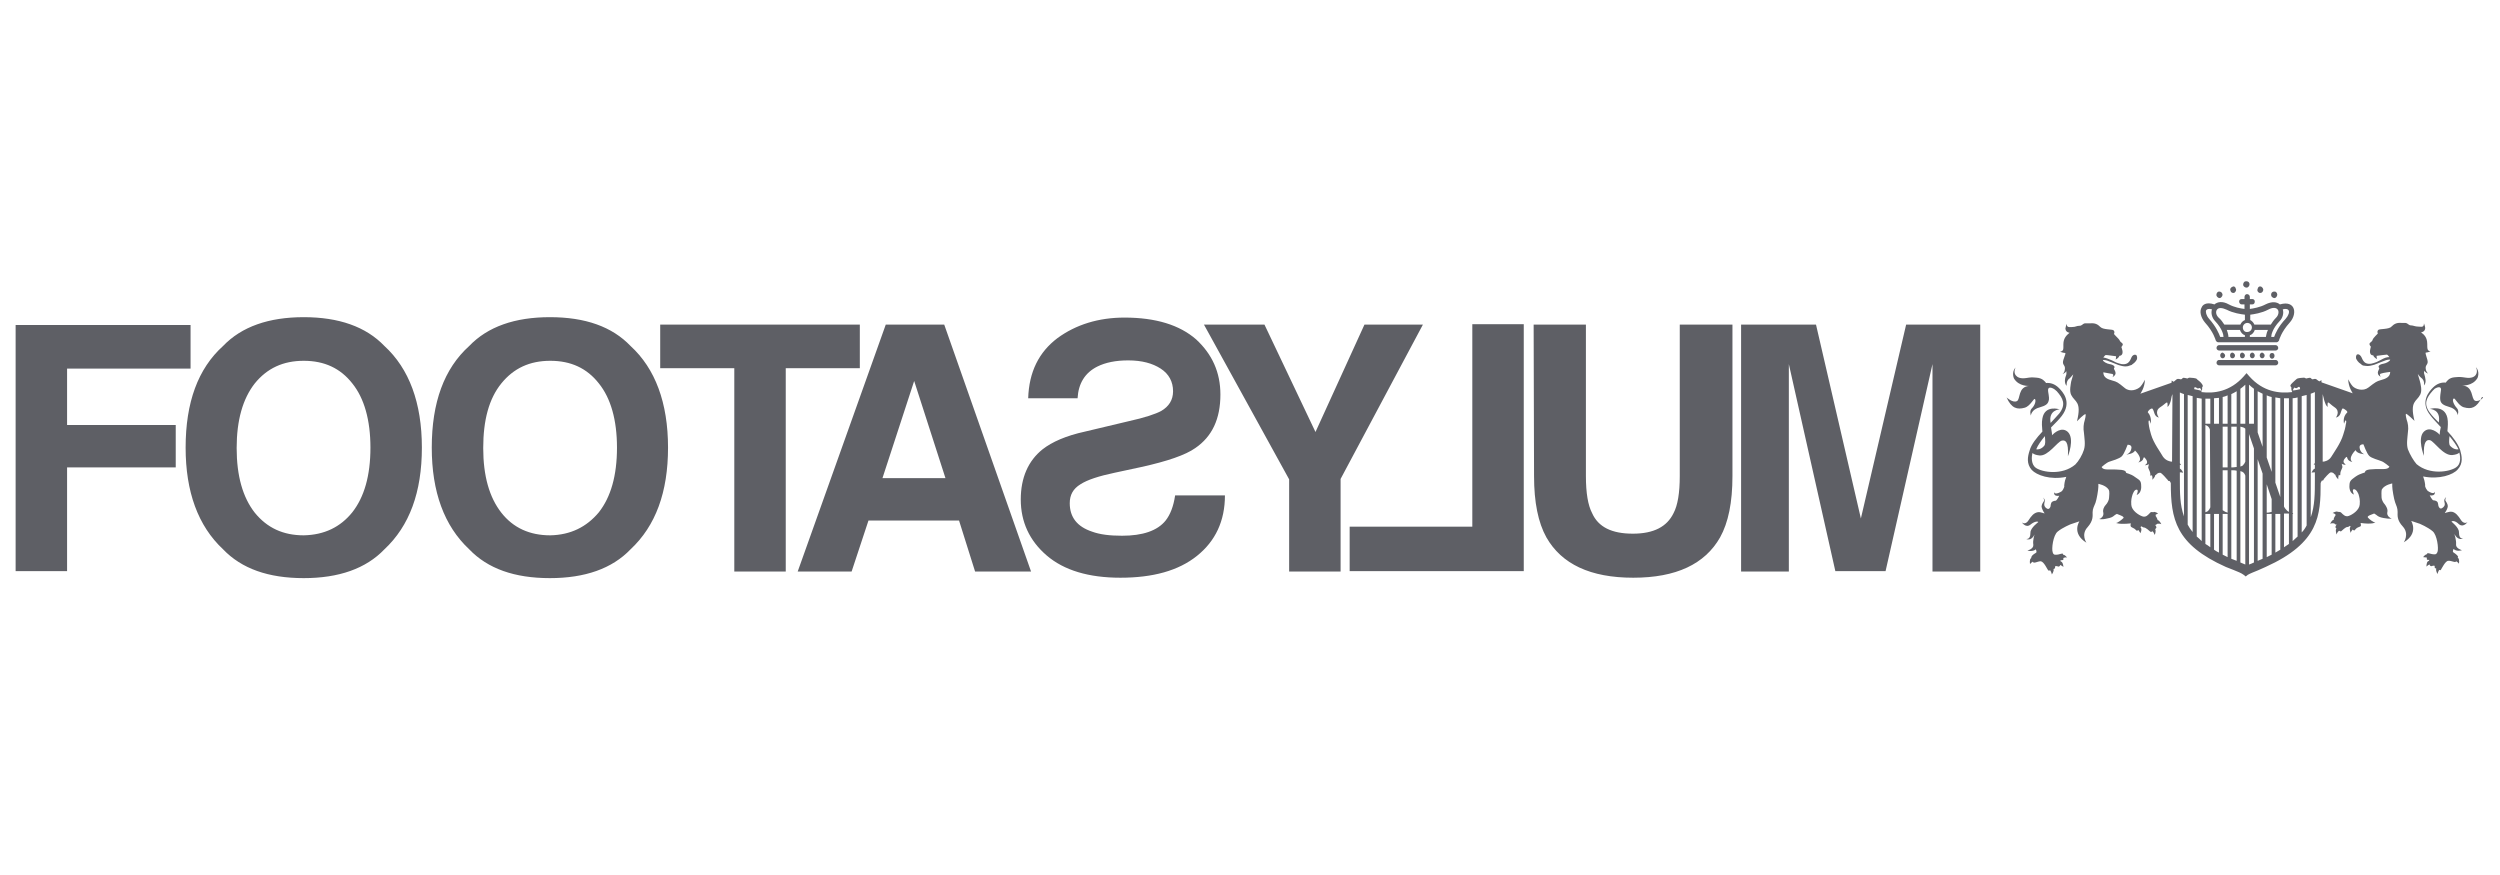 <svg width="160" height="56" viewBox="0 0 160 56" fill="none" xmlns="http://www.w3.org/2000/svg">
<g clip-path="url(#clip0_9509_5979)">
<path d="M146.756 19.666C146.677 19.535 146.466 19.324 145.913 19.482C145.728 19.324 145.412 19.271 144.991 19.482C144.648 19.666 144.2 19.745 143.99 19.772V19.482H144.148C144.253 19.482 144.306 19.403 144.306 19.297C144.306 19.192 144.227 19.139 144.148 19.139H143.99V19.008C143.99 18.902 143.911 18.823 143.805 18.823C143.726 18.823 143.647 18.902 143.647 19.008V19.139H143.463C143.357 19.139 143.305 19.218 143.305 19.297C143.305 19.403 143.384 19.482 143.463 19.482H143.647V19.772C143.41 19.745 142.989 19.666 142.646 19.482C142.225 19.245 141.909 19.324 141.724 19.482C141.171 19.297 140.96 19.535 140.908 19.666C140.749 19.93 140.855 20.325 141.118 20.641C141.671 21.247 141.803 21.774 141.803 21.774C141.83 21.853 141.909 21.905 141.961 21.905H141.988H145.676H145.702H145.728L145.781 21.879L145.807 21.853L145.834 21.826L145.86 21.8V21.774C145.86 21.774 145.992 21.247 146.545 20.641C146.808 20.351 146.914 19.93 146.756 19.666ZM142.093 21.563C142.014 21.352 141.83 20.904 141.382 20.404C141.197 20.193 141.145 19.956 141.197 19.851C141.25 19.772 141.382 19.745 141.566 19.798C141.487 20.035 141.566 20.351 141.777 20.562C142.225 21.036 142.304 21.431 142.304 21.563C142.304 21.563 142.093 21.563 142.093 21.563ZM141.988 20.325C141.803 20.14 141.803 19.93 141.882 19.824C141.988 19.666 142.225 19.693 142.514 19.824C142.91 20.035 143.436 20.114 143.674 20.14V20.483C143.542 20.535 143.436 20.641 143.384 20.773H142.356C142.251 20.615 142.146 20.456 141.988 20.325ZM143.674 21.563H142.62C142.62 21.484 142.593 21.326 142.514 21.115H143.357C143.41 21.273 143.515 21.405 143.674 21.457V21.563ZM143.542 20.957C143.542 20.799 143.674 20.667 143.832 20.667C143.99 20.667 144.121 20.799 144.121 20.957C144.121 21.115 143.99 21.247 143.832 21.247C143.674 21.273 143.542 21.141 143.542 20.957ZM145.017 21.563H143.99V21.457C144.148 21.405 144.253 21.273 144.306 21.115H145.149C145.043 21.326 145.043 21.484 145.017 21.563ZM144.279 20.773C144.227 20.641 144.121 20.535 144.016 20.483V20.14C144.227 20.114 144.754 20.035 145.149 19.824C145.439 19.666 145.676 19.666 145.781 19.824C145.86 19.93 145.834 20.167 145.676 20.325C145.518 20.483 145.412 20.641 145.333 20.773H144.279ZM146.281 20.404C145.807 20.904 145.623 21.352 145.544 21.563H145.359C145.359 21.431 145.438 21.036 145.886 20.562C146.097 20.351 146.176 20.035 146.097 19.798C146.281 19.745 146.413 19.772 146.466 19.851C146.545 19.956 146.466 20.193 146.281 20.404ZM145.807 22.274C145.807 22.353 145.728 22.432 145.649 22.432H142.014C141.935 22.432 141.856 22.353 141.856 22.274C141.856 22.169 141.935 22.09 142.014 22.09H145.649C145.728 22.09 145.807 22.169 145.807 22.274ZM145.807 23.223C145.807 23.302 145.728 23.381 145.649 23.381H142.014C141.935 23.381 141.856 23.302 141.856 23.223C141.856 23.117 141.935 23.038 142.014 23.038H145.649C145.728 23.038 145.807 23.117 145.807 23.223ZM142.409 22.748C142.409 22.854 142.33 22.933 142.251 22.933C142.172 22.933 142.093 22.854 142.093 22.748C142.093 22.643 142.172 22.564 142.251 22.564C142.304 22.59 142.409 22.669 142.409 22.748ZM143.041 22.748C143.041 22.854 142.962 22.933 142.883 22.933C142.778 22.933 142.725 22.854 142.725 22.748C142.725 22.643 142.778 22.564 142.883 22.564C142.962 22.59 143.041 22.669 143.041 22.748ZM143.674 22.748C143.674 22.854 143.594 22.933 143.515 22.933C143.41 22.933 143.357 22.854 143.357 22.748C143.357 22.643 143.41 22.564 143.515 22.564C143.594 22.59 143.674 22.669 143.674 22.748ZM144.306 22.748C144.306 22.854 144.227 22.933 144.148 22.933C144.069 22.933 143.99 22.854 143.99 22.748C143.99 22.643 144.069 22.564 144.148 22.564C144.227 22.564 144.306 22.669 144.306 22.748ZM144.938 22.748C144.938 22.854 144.859 22.933 144.78 22.933C144.701 22.933 144.622 22.854 144.622 22.748C144.622 22.643 144.701 22.564 144.78 22.564C144.859 22.59 144.938 22.669 144.938 22.748ZM145.412 22.59C145.307 22.59 145.254 22.669 145.254 22.775C145.254 22.88 145.333 22.959 145.412 22.959C145.491 22.959 145.57 22.88 145.57 22.775C145.57 22.669 145.518 22.59 145.412 22.59Z" fill="#5E5F65"/>
<path d="M142.225 18.797C142.277 18.902 142.198 19.008 142.119 19.06C142.014 19.113 141.909 19.034 141.856 18.929C141.829 18.823 141.882 18.692 141.988 18.665C142.067 18.639 142.198 18.692 142.225 18.797ZM143.094 18.481C143.147 18.586 143.068 18.692 142.989 18.744C142.883 18.771 142.778 18.718 142.752 18.613C142.699 18.507 142.752 18.402 142.883 18.349C142.962 18.297 143.068 18.349 143.094 18.481ZM143.963 18.138C143.99 18.244 143.937 18.349 143.832 18.402C143.726 18.428 143.621 18.375 143.568 18.27C143.542 18.165 143.594 18.033 143.7 18.007C143.832 17.98 143.937 18.033 143.963 18.138ZM145.359 18.797C145.333 18.902 145.359 19.008 145.491 19.06C145.597 19.113 145.702 19.034 145.728 18.929C145.781 18.823 145.702 18.692 145.623 18.665C145.491 18.639 145.386 18.692 145.359 18.797ZM144.49 18.481C144.437 18.586 144.49 18.692 144.596 18.744C144.701 18.771 144.806 18.718 144.833 18.613C144.885 18.507 144.806 18.402 144.727 18.349C144.622 18.297 144.516 18.349 144.49 18.481Z" fill="#5E5F65"/>
<path d="M158.399 25.646C158.136 25.514 158.32 24.724 157.583 24.671C157.583 24.671 158.241 24.724 158.557 24.197C158.557 24.197 158.742 23.802 158.452 23.486C158.452 23.486 158.61 23.749 158.452 23.986C158.373 24.118 158.162 24.223 157.82 24.171C157.451 24.118 157.451 24.118 157.109 24.144C156.74 24.171 156.608 24.381 156.529 24.487C156.266 24.46 155.976 24.54 155.712 24.803C155.475 25.04 154.843 25.725 155.554 26.594C155.686 26.779 155.923 27.016 156.16 27.279L156.213 27.332C156.134 27.674 156.134 27.806 156.16 27.832C156.028 27.701 155.528 27.253 155.133 27.622C154.685 28.043 155.133 29.176 155.133 29.176C155.08 28.227 155.317 28.122 155.528 28.175C155.791 28.254 156.371 29.176 156.95 29.123C157.188 29.097 157.319 29.044 157.398 28.965C157.477 29.281 157.504 29.703 157.188 29.913C156.766 30.203 155.502 30.414 154.659 29.703C154.474 29.492 154.237 29.097 154.105 28.754C154 28.412 154.079 28.017 154.105 27.674C154.158 27.358 154.105 27.068 154.026 26.858C153.947 26.568 153.974 26.489 153.974 26.489C154.026 26.436 154.527 26.937 154.527 26.937C154.211 25.646 154.659 25.725 154.896 25.251C155.027 24.987 154.922 24.592 154.869 24.381C154.817 24.197 154.738 23.934 154.738 23.934C154.738 23.934 154.869 24.118 154.948 24.171C155.212 24.355 155.133 24.671 155.133 24.671C155.317 24.487 155.212 24.144 155.159 23.96C155.106 23.855 155.159 23.723 155.159 23.723C155.212 23.855 155.396 23.907 155.396 23.907C155.37 23.881 155.317 23.828 155.265 23.697C155.185 23.38 155.344 23.38 155.37 23.196C155.396 23.012 155.159 22.564 155.265 22.564C155.37 22.564 155.554 22.485 155.554 22.485C155.344 22.458 155.344 22.327 155.344 22.011C155.344 21.589 155.133 21.405 154.948 21.273C155.238 21.22 155.212 20.983 155.212 20.983C155.212 20.904 155.133 20.693 155.133 20.693C155.133 20.983 154.948 20.904 154.79 20.904C154.553 20.904 154.448 20.825 154.316 20.825C154.132 20.825 154.132 20.693 153.947 20.667H153.71C153.394 20.641 153.236 20.72 153.052 20.904C152.894 21.088 152.288 21.036 152.209 21.115C152.13 21.194 152.156 21.299 152.182 21.326C152.209 21.352 151.866 21.615 151.84 21.773C151.787 21.905 151.603 21.931 151.656 22.063C151.682 22.142 151.735 22.169 151.735 22.195C151.735 22.221 151.576 22.616 151.787 22.722C151.814 22.722 151.84 22.748 151.893 22.748C151.919 22.88 152.13 22.985 152.13 22.985C152.103 22.906 152.103 22.827 152.103 22.774C152.34 22.748 152.657 22.695 152.762 22.695C152.788 22.695 152.867 22.774 152.92 22.854C152.736 22.854 152.604 22.906 152.367 23.038L152.103 23.17C151.972 23.222 151.866 23.249 151.761 23.275C151.208 23.354 151.208 22.906 151.076 22.774C150.944 22.616 150.839 22.695 150.839 22.695C150.839 22.695 150.76 22.774 150.786 22.933C150.813 23.012 150.918 23.196 151.102 23.301L151.129 23.328C151.181 23.38 151.26 23.407 151.339 23.407C151.471 23.433 151.629 23.433 151.814 23.38C151.919 23.354 152.024 23.328 152.13 23.275L152.393 23.17C152.657 23.064 152.762 23.012 152.973 23.012C152.973 23.117 152.709 23.249 152.551 23.275C152.235 23.328 152.182 23.459 152.261 23.538C152.34 23.617 151.972 23.881 152.367 24.118C152.367 24.118 152.235 23.934 152.393 23.907C152.525 23.855 152.973 23.802 152.973 23.802C152.973 24.144 152.657 24.25 152.367 24.329C152.103 24.408 152.051 24.434 151.576 24.803C151.234 25.066 150.76 24.908 150.575 24.724C150.444 24.592 150.286 24.276 150.286 24.276C150.286 24.75 150.575 25.172 150.575 25.172L148.626 24.487C148.626 24.487 148.6 24.487 148.573 24.46V24.329L148.442 24.408C148.389 24.381 148.31 24.329 148.284 24.302C148.178 24.197 148.047 24.276 148.02 24.276C147.968 24.276 147.941 24.25 147.888 24.197C147.836 24.144 147.651 24.223 147.599 24.223C147.546 24.223 147.546 24.171 147.441 24.171C147.362 24.171 147.046 24.197 146.993 24.25C146.94 24.302 146.887 24.329 146.729 24.487C146.571 24.645 146.545 24.671 146.65 24.803C146.624 24.908 146.677 25.04 146.703 25.093C145.86 25.198 144.833 25.066 143.963 24.092L143.779 23.881L143.595 24.092C142.725 25.066 141.698 25.198 140.881 25.093C140.908 25.04 140.96 24.882 140.934 24.803C141.013 24.698 140.987 24.645 140.855 24.487C140.697 24.329 140.618 24.302 140.591 24.25C140.539 24.197 140.249 24.171 140.144 24.171C140.038 24.171 140.038 24.223 139.986 24.223C139.933 24.223 139.748 24.144 139.696 24.197C139.643 24.25 139.617 24.276 139.564 24.276C139.511 24.276 139.38 24.197 139.274 24.302C139.222 24.355 139.169 24.381 139.116 24.434L138.985 24.355V24.487C138.958 24.487 138.932 24.513 138.932 24.513L136.982 25.198C136.982 25.198 137.272 24.803 137.272 24.302C137.272 24.302 137.114 24.619 136.982 24.75C136.798 24.935 136.324 25.119 135.981 24.829C135.534 24.46 135.481 24.434 135.191 24.355C134.901 24.276 134.612 24.171 134.612 23.828C134.612 23.828 135.059 23.907 135.191 23.934C135.323 23.986 135.191 24.144 135.191 24.144C135.613 23.907 135.244 23.644 135.297 23.565C135.376 23.486 135.323 23.354 135.007 23.301C134.849 23.275 134.585 23.143 134.585 23.038C134.796 23.038 134.901 23.091 135.165 23.196L135.428 23.301C135.534 23.354 135.639 23.38 135.744 23.407C135.929 23.459 136.06 23.459 136.192 23.433C136.271 23.407 136.35 23.38 136.429 23.354L136.456 23.328C136.666 23.196 136.772 23.012 136.772 22.959C136.798 22.801 136.719 22.722 136.719 22.722C136.719 22.722 136.587 22.643 136.456 22.801C136.35 22.933 136.324 23.38 135.771 23.301C135.665 23.275 135.56 23.249 135.428 23.196L135.165 23.064C134.901 22.959 134.796 22.906 134.612 22.88C134.664 22.801 134.743 22.722 134.77 22.722C134.901 22.722 135.191 22.774 135.428 22.801C135.428 22.854 135.428 22.933 135.402 23.012C135.402 23.012 135.613 22.906 135.639 22.774C135.692 22.774 135.718 22.748 135.744 22.748C135.955 22.616 135.771 22.248 135.771 22.221C135.771 22.195 135.797 22.169 135.85 22.09C135.902 21.958 135.718 21.931 135.665 21.8C135.613 21.668 135.27 21.405 135.297 21.352C135.323 21.326 135.349 21.22 135.27 21.141C135.191 21.062 134.612 21.115 134.427 20.93C134.243 20.746 134.085 20.667 133.769 20.693H133.426C133.242 20.746 133.268 20.852 133.057 20.852C132.899 20.852 132.847 20.93 132.61 20.93C132.452 20.93 132.267 20.983 132.267 20.72C132.267 20.72 132.188 20.957 132.188 21.009C132.188 21.009 132.162 21.247 132.451 21.299C132.293 21.431 132.056 21.615 132.056 22.037C132.056 22.353 132.083 22.458 131.846 22.511C131.846 22.511 132.056 22.59 132.162 22.59C132.267 22.59 132.004 23.012 132.03 23.222C132.056 23.407 132.214 23.407 132.135 23.723C132.109 23.855 132.03 23.907 132.004 23.934C132.004 23.934 132.188 23.881 132.241 23.749C132.241 23.749 132.267 23.881 132.241 23.986C132.162 24.171 132.083 24.513 132.267 24.698C132.267 24.698 132.214 24.355 132.478 24.197C132.531 24.144 132.689 23.96 132.689 23.96C132.689 23.96 132.61 24.223 132.557 24.408C132.531 24.592 132.425 25.014 132.557 25.277C132.794 25.751 133.242 25.672 132.926 26.963C132.926 26.963 133.426 26.436 133.479 26.515C133.479 26.515 133.505 26.594 133.426 26.884C133.347 27.121 133.321 27.411 133.373 27.701C133.4 28.043 133.479 28.438 133.373 28.781C133.268 29.123 133.031 29.518 132.82 29.729C131.977 30.44 130.713 30.23 130.291 29.94C130.002 29.729 130.002 29.281 130.081 28.991C130.16 29.07 130.291 29.123 130.528 29.149C131.082 29.202 131.661 28.28 131.951 28.201C132.188 28.148 132.399 28.254 132.346 29.202C132.346 29.202 132.794 28.096 132.346 27.648C131.951 27.279 131.477 27.701 131.319 27.859C131.345 27.806 131.319 27.701 131.266 27.358L131.319 27.305C131.556 27.068 131.793 26.831 131.951 26.621C132.636 25.725 132.004 25.066 131.767 24.829C131.503 24.566 131.213 24.487 130.95 24.513C130.871 24.408 130.713 24.197 130.344 24.171C130.002 24.144 130.002 24.144 129.659 24.197C129.29 24.25 129.106 24.144 129.001 24.013C128.843 23.802 129.001 23.512 129.001 23.512C128.711 23.828 128.895 24.223 128.895 24.223C129.211 24.75 129.87 24.698 129.87 24.698C129.132 24.75 129.317 25.567 129.08 25.672C128.816 25.804 128.421 25.435 128.421 25.435C128.737 26.146 129.106 26.225 129.58 26.094C129.949 25.988 130.16 25.462 130.239 25.541C130.318 25.646 130.239 25.936 130.028 26.146C129.87 26.304 129.975 26.594 129.975 26.594C129.975 26.594 130.002 26.199 130.555 26.067C130.924 25.962 131.055 25.857 131.108 25.672C131.161 25.541 131.134 25.382 131.082 25.066C131.029 24.724 131.266 24.776 131.477 24.908C131.503 24.935 131.582 24.987 131.635 25.04C132.03 25.488 132.241 25.883 131.793 26.462C131.661 26.621 131.45 26.831 131.24 27.068C131.082 26.225 131.819 26.199 131.819 26.199C131.819 26.199 130.871 25.883 130.713 26.779C130.66 27.042 130.687 27.332 130.713 27.622C130.344 28.017 130.002 28.438 129.896 28.833C129.765 29.229 129.685 29.676 130.028 30.072C130.344 30.414 131.213 30.73 132.241 30.519C132.188 30.651 132.135 30.809 132.109 31.073C132.109 31.073 132.135 31.125 132.083 31.231C132.056 31.283 132.03 31.362 131.951 31.441C131.951 31.441 131.793 31.547 131.661 31.573C131.556 31.599 131.477 31.573 131.477 31.494C131.477 31.494 131.371 31.784 131.793 31.731C131.793 31.731 131.635 32.047 131.556 32.047C131.503 32.047 131.292 32.074 131.266 32.232C131.24 32.311 131.24 32.337 131.24 32.363C131.24 32.363 131.24 32.363 131.24 32.39C131.213 32.495 131.134 32.627 131.003 32.548C130.897 32.495 130.792 32.363 130.845 32.179C130.897 31.994 130.845 31.942 130.766 31.837C130.766 31.837 130.871 32.021 130.792 32.1C130.792 32.1 130.66 32.284 130.66 32.416C130.66 32.521 130.792 32.785 130.845 32.837C130.897 32.916 130.607 32.732 130.397 32.785C130.16 32.837 130.002 33.022 129.817 33.312C129.685 33.522 129.501 33.522 129.422 33.443C129.343 33.364 129.633 33.839 129.949 33.575C130.239 33.338 130.449 33.364 130.449 33.417C130.449 33.417 129.949 33.786 129.949 34.076C129.949 34.365 129.87 34.497 129.685 34.497C129.685 34.497 130.002 34.655 130.212 34.207C130.212 34.207 130.081 34.576 130.133 34.866C130.16 35.129 129.765 35.235 129.765 35.235C129.738 35.261 130.133 35.314 130.291 35.156C130.291 35.156 130.37 35.314 130.318 35.366C130.265 35.419 130.081 35.472 130.002 35.656V35.709L129.975 35.735C129.87 35.814 129.923 36.104 129.923 36.104C129.975 36.025 130.054 35.972 130.107 35.946C130.133 36.104 130.397 35.92 130.607 35.92C130.818 35.946 131.029 36.447 131.082 36.499C131.108 36.526 131.161 36.526 131.213 36.499C131.24 36.552 131.292 36.631 131.319 36.763C131.319 36.763 131.477 36.552 131.424 36.42L131.477 36.394C131.503 36.394 131.529 36.367 131.529 36.262C131.529 36.183 131.74 36.262 131.74 36.262C131.74 36.262 131.846 36.262 131.846 36.157C131.898 36.183 131.977 36.209 132.056 36.288C132.056 36.288 132.056 36.025 131.925 35.946L131.872 35.92V35.867C131.846 35.841 132.056 35.867 132.056 35.814V35.709C132.109 35.682 132.214 35.656 132.293 35.682C132.293 35.682 132.162 35.498 132.03 35.498V35.445C131.977 35.393 131.767 35.498 131.661 35.498C131.556 35.498 131.424 35.551 131.371 35.34C131.292 35.129 131.398 34.26 131.688 34.023C132.004 33.76 132.531 33.549 132.531 33.549L133.084 33.364C133.084 33.364 132.557 34.128 133.532 34.734C133.532 34.734 133.163 34.207 133.611 33.733C133.979 33.312 133.927 33.022 133.927 32.785C133.927 32.548 134.032 32.39 134.111 32.179C134.19 31.968 134.295 31.336 134.295 31.151V30.967C134.295 30.967 134.77 31.046 134.954 31.336C135.033 31.468 134.98 31.731 134.98 31.863C134.98 31.994 134.875 32.205 134.77 32.311C134.664 32.416 134.559 32.627 134.612 32.811C134.664 33.048 134.427 33.206 134.375 33.206C134.295 33.206 134.454 33.285 134.875 33.18C135.297 33.101 135.244 32.995 135.481 32.89L135.744 32.995C135.744 32.995 135.955 33.075 135.902 33.154C135.797 33.259 135.534 33.47 135.428 33.47C135.428 33.47 135.639 33.575 136.377 33.496C136.377 33.496 136.324 33.628 136.377 33.707C136.429 33.76 136.587 33.812 136.64 33.865C136.719 33.944 136.745 33.997 136.824 33.944L136.851 33.917C136.877 33.97 136.956 34.049 136.982 34.128C136.982 34.128 137.114 33.891 137.009 33.76L136.982 33.733C137.035 33.707 137.062 33.681 137.062 33.681C137.062 33.681 137.141 33.76 137.22 33.76C137.325 33.76 137.562 33.97 137.615 34.023C137.641 34.049 137.72 34.049 137.746 33.997C137.799 34.023 137.852 34.102 137.904 34.234C137.904 34.234 138.01 33.997 137.931 33.865C137.957 33.839 138.01 33.786 138.01 33.76C138.01 33.681 137.931 33.601 137.931 33.601C137.931 33.601 138.01 33.575 138.036 33.549L138.063 33.522C138.115 33.522 138.221 33.496 138.326 33.549C138.326 33.549 138.221 33.312 138.089 33.285L138.063 33.206C138.01 33.075 137.957 33.022 137.957 33.022C137.957 33.022 137.984 32.995 137.957 32.943C138.01 32.916 138.063 32.89 138.115 32.864C138.115 32.864 137.904 32.706 137.799 32.785C137.72 32.758 137.641 32.758 137.588 32.837C137.483 32.943 137.351 33.127 137.114 33.048C136.877 32.969 136.429 32.679 136.403 32.311C136.377 31.994 136.429 31.837 136.482 31.652C136.508 31.599 136.587 31.336 136.745 31.336C136.903 31.336 136.745 31.678 136.745 31.678C137.088 31.547 137.035 31.099 137.035 31.099C137.035 30.756 136.93 30.73 136.666 30.546C136.324 30.282 136.06 30.309 136.06 30.23C136.06 30.151 135.955 30.098 135.771 30.072C135.507 30.045 135.376 30.045 134.875 30.045C134.533 30.045 134.506 29.887 134.506 29.887C134.506 29.887 134.822 29.597 135.007 29.545C135.165 29.492 135.639 29.36 135.797 29.202C135.955 29.044 136.166 28.465 136.166 28.465C136.166 28.465 136.482 28.438 136.403 28.728C136.35 29.018 136.087 29.097 136.087 29.097C136.087 29.097 136.561 29.044 136.64 28.833C136.64 28.833 137.193 29.334 136.851 29.597C136.851 29.597 137.114 29.545 137.167 29.36C137.167 29.36 137.193 29.229 137.246 29.281C137.299 29.334 137.457 29.492 137.404 29.65L137.272 29.782C137.272 29.782 137.483 29.755 137.536 29.703C137.536 29.703 137.483 29.861 137.483 29.913C137.483 29.966 137.615 30.203 137.615 30.282C137.615 30.361 137.615 30.493 137.667 30.44L137.72 30.414C137.746 30.467 137.773 30.572 137.746 30.704C137.746 30.704 137.931 30.546 137.931 30.414L137.984 30.388C138.063 30.309 138.115 30.256 138.247 30.256C138.352 30.256 138.668 30.651 138.695 30.677C138.747 30.704 138.747 30.783 138.8 30.783C138.8 30.783 138.826 30.783 138.853 30.783C138.879 30.809 138.906 30.862 138.932 30.915C138.932 33.206 139.222 34.84 142.462 36.288L142.936 36.473C143.199 36.578 143.463 36.684 143.595 36.789L143.726 36.894L143.858 36.789C143.99 36.71 144.253 36.605 144.517 36.499L144.991 36.288C148.442 34.734 148.521 32.969 148.521 30.915C148.547 30.835 148.573 30.809 148.6 30.756C148.626 30.756 148.652 30.756 148.652 30.756C148.705 30.756 148.705 30.677 148.731 30.651C148.758 30.625 149.074 30.23 149.179 30.23C149.285 30.23 149.364 30.282 149.416 30.361L149.469 30.388C149.469 30.519 149.653 30.677 149.653 30.677C149.627 30.546 149.68 30.467 149.68 30.388L149.732 30.414C149.785 30.467 149.785 30.335 149.785 30.256C149.785 30.177 149.917 29.94 149.917 29.887C149.917 29.834 149.864 29.676 149.864 29.676C149.917 29.729 150.128 29.755 150.128 29.755L149.996 29.597C149.943 29.439 150.128 29.281 150.154 29.255C150.207 29.202 150.233 29.334 150.233 29.334C150.286 29.518 150.549 29.571 150.549 29.571C150.233 29.308 150.76 28.807 150.76 28.807C150.839 29.044 151.313 29.07 151.313 29.07C151.313 29.07 151.076 28.991 151.023 28.702C150.944 28.412 151.26 28.438 151.26 28.438C151.26 28.438 151.471 29.018 151.629 29.176C151.787 29.334 152.235 29.439 152.419 29.518C152.578 29.571 152.92 29.861 152.92 29.861C152.92 29.861 152.894 30.019 152.551 30.019C152.051 30.019 151.919 30.019 151.656 30.045C151.471 30.072 151.366 30.124 151.366 30.203C151.366 30.282 151.102 30.256 150.734 30.519C150.496 30.704 150.365 30.756 150.365 31.073C150.365 31.073 150.312 31.52 150.654 31.652C150.654 31.652 150.496 31.31 150.654 31.31C150.813 31.31 150.918 31.573 150.944 31.626C150.997 31.81 151.05 31.994 151.023 32.284C150.997 32.653 150.549 32.943 150.312 33.022C150.101 33.101 149.943 32.916 149.838 32.811C149.785 32.758 149.706 32.758 149.627 32.758C149.522 32.679 149.285 32.837 149.285 32.837C149.364 32.837 149.416 32.89 149.469 32.916C149.469 32.969 149.469 32.995 149.469 32.995C149.469 32.995 149.416 33.048 149.364 33.18V33.259C149.232 33.285 149.127 33.522 149.127 33.522C149.232 33.47 149.364 33.496 149.39 33.496L149.416 33.522C149.443 33.575 149.548 33.575 149.548 33.575C149.548 33.575 149.469 33.654 149.469 33.733C149.469 33.76 149.495 33.812 149.548 33.839H149.522C149.443 33.97 149.548 34.207 149.548 34.207C149.574 34.076 149.653 33.997 149.706 33.97C149.759 33.997 149.812 34.023 149.838 33.997C149.891 33.944 150.128 33.733 150.207 33.733C150.312 33.733 150.391 33.654 150.391 33.654C150.391 33.654 150.417 33.681 150.444 33.707L150.417 33.733C150.338 33.839 150.444 34.102 150.444 34.102C150.47 33.997 150.549 33.918 150.575 33.891L150.602 33.917C150.681 33.997 150.707 33.917 150.786 33.839C150.839 33.76 150.997 33.733 151.076 33.681C151.129 33.628 151.076 33.47 151.076 33.47C151.814 33.575 152.024 33.443 152.024 33.443C151.919 33.443 151.629 33.233 151.55 33.127C151.471 33.048 151.682 32.969 151.682 32.969L151.945 32.864C152.156 32.969 152.13 33.075 152.551 33.154C152.973 33.233 153.131 33.18 153.052 33.18C152.999 33.18 152.736 33.022 152.788 32.785C152.841 32.6 152.709 32.39 152.63 32.284C152.525 32.179 152.419 31.968 152.419 31.837C152.419 31.705 152.393 31.415 152.446 31.31C152.63 31.02 153.104 30.941 153.104 30.941V31.125C153.104 31.31 153.21 31.942 153.289 32.153C153.368 32.363 153.447 32.521 153.447 32.758C153.447 32.995 153.394 33.285 153.789 33.707C154.211 34.181 153.842 34.708 153.842 34.708C154.817 34.128 154.316 33.338 154.316 33.338L154.869 33.522C154.869 33.522 155.37 33.733 155.686 33.997C155.976 34.234 156.081 35.103 156.002 35.314C155.923 35.525 155.818 35.472 155.712 35.472C155.607 35.472 155.396 35.366 155.344 35.419L155.317 35.472C155.185 35.498 155.08 35.656 155.08 35.656C155.159 35.656 155.238 35.682 155.317 35.682V35.788C155.317 35.867 155.502 35.814 155.475 35.841L155.449 35.893L155.396 35.92C155.291 35.972 155.291 36.262 155.291 36.262C155.37 36.183 155.449 36.13 155.502 36.13C155.502 36.236 155.607 36.236 155.607 36.236C155.607 36.236 155.818 36.157 155.818 36.236C155.818 36.341 155.818 36.367 155.87 36.367L155.923 36.394C155.87 36.526 156.002 36.736 156.002 36.736C156.028 36.605 156.081 36.526 156.107 36.473C156.16 36.499 156.187 36.499 156.213 36.473C156.266 36.394 156.503 35.893 156.687 35.893C156.898 35.867 157.161 36.051 157.188 35.92C157.24 35.946 157.319 35.999 157.372 36.078C157.372 36.078 157.425 35.814 157.319 35.709L157.293 35.682L157.319 35.63C157.24 35.472 157.056 35.393 157.003 35.34C156.95 35.287 157.029 35.129 157.029 35.129C157.188 35.314 157.556 35.235 157.556 35.208C157.556 35.208 157.161 35.103 157.188 34.84C157.214 34.576 157.082 34.181 157.082 34.181C157.319 34.629 157.635 34.471 157.635 34.471C157.451 34.471 157.372 34.339 157.372 34.049C157.372 33.76 156.898 33.391 156.898 33.391C156.898 33.338 157.109 33.285 157.372 33.549C157.688 33.812 157.978 33.338 157.899 33.417C157.846 33.496 157.635 33.496 157.504 33.285C157.319 32.995 157.161 32.811 156.95 32.758C156.713 32.706 156.424 32.89 156.476 32.811C156.529 32.758 156.661 32.521 156.661 32.39C156.661 32.258 156.529 32.074 156.529 32.074C156.45 31.994 156.555 31.81 156.555 31.81C156.476 31.889 156.397 31.968 156.45 32.153C156.503 32.337 156.424 32.442 156.292 32.521C156.16 32.6 156.081 32.469 156.055 32.363C156.028 32.258 156.081 32.469 156.028 32.205C156.002 32.047 155.791 32.021 155.739 32.021C155.66 32.021 155.502 31.705 155.502 31.705C155.923 31.757 155.818 31.468 155.818 31.468C155.818 31.547 155.739 31.573 155.633 31.547C155.528 31.52 155.37 31.415 155.37 31.415C155.317 31.336 155.265 31.283 155.238 31.204C155.185 31.099 155.212 31.046 155.212 31.046C155.185 30.809 155.133 30.625 155.08 30.493C156.107 30.704 157.003 30.388 157.293 30.045C157.662 29.65 157.556 29.176 157.451 28.807C157.319 28.412 157.003 27.99 156.634 27.595C156.661 27.305 156.687 27.016 156.634 26.752C156.45 25.883 155.502 26.173 155.502 26.173C155.502 26.173 156.239 26.173 156.081 27.042C155.87 26.831 155.66 26.621 155.528 26.436C155.08 25.857 155.291 25.462 155.686 25.014C155.739 24.961 155.765 24.935 155.818 24.882C156.028 24.75 156.292 24.698 156.213 25.04C156.16 25.382 156.16 25.514 156.187 25.646C156.239 25.83 156.371 25.936 156.74 26.041C157.267 26.173 157.293 26.568 157.293 26.568C157.293 26.568 157.398 26.278 157.24 26.12C157.029 25.883 156.924 25.593 157.029 25.514C157.109 25.409 157.319 25.962 157.688 26.067C158.162 26.199 158.505 26.12 158.847 25.409C159.058 25.382 158.663 25.751 158.399 25.646ZM130.871 27.911C130.897 28.201 130.924 28.438 130.818 28.544C130.634 28.754 130.423 28.781 130.318 28.754C130.423 28.491 130.634 28.201 130.871 27.911ZM139.011 29.545H138.985C138.906 29.545 138.616 29.492 138.431 29.229C138.273 28.939 137.825 28.359 137.667 27.806C137.509 27.253 137.536 27.226 137.509 27.068C137.483 26.937 137.562 26.752 137.641 27.121C137.641 27.121 137.746 26.7 137.457 26.384C137.457 26.384 137.457 26.331 137.562 26.225C137.694 26.12 137.746 26.146 137.746 26.146C137.904 26.304 137.825 26.647 138.168 26.726C138.168 26.726 137.852 26.331 138.247 26.067C138.668 25.804 138.747 25.541 138.721 26.041C138.721 26.041 138.826 25.988 138.906 25.725C138.958 25.593 138.958 25.382 139.037 25.224L139.011 29.545ZM139.775 33.048C139.511 32.311 139.511 31.52 139.511 30.677C139.511 30.677 139.511 30.519 139.511 30.23C139.564 30.23 139.643 30.23 139.722 30.256C139.722 30.256 139.643 30.045 139.511 29.992C139.511 29.94 139.511 29.887 139.511 29.861V29.755C139.538 29.755 139.564 29.755 139.59 29.782C139.59 29.782 139.564 29.703 139.511 29.65V25.119C139.59 25.145 139.669 25.198 139.775 25.224V33.048ZM140.328 34.049C140.196 33.891 140.091 33.733 140.012 33.575V25.277C140.117 25.303 140.223 25.33 140.328 25.356V34.049ZM140.908 27.121V27.2V32.837V32.89V34.629C140.802 34.523 140.697 34.418 140.591 34.339V25.462C140.697 25.488 140.802 25.488 140.908 25.514V27.121ZM140.433 24.908C140.433 24.882 140.433 24.829 140.433 24.803C140.486 24.777 140.539 24.776 140.591 24.829C140.644 24.882 140.723 24.856 140.802 24.829C140.829 24.882 140.881 24.935 140.908 25.014C140.723 24.961 140.565 24.935 140.433 24.908ZM141.461 35.024C141.355 34.945 141.25 34.866 141.145 34.813V32.89H141.461V35.024ZM141.461 32.469C141.434 32.521 141.408 32.6 141.355 32.653C141.303 32.732 141.224 32.758 141.145 32.785V27.2C141.224 27.226 141.276 27.253 141.329 27.305C141.382 27.358 141.408 27.411 141.434 27.49L141.461 32.469ZM141.461 27.121H141.145V25.514C141.25 25.514 141.355 25.514 141.461 25.514V27.121ZM142.014 35.366C141.909 35.314 141.803 35.261 141.698 35.182V32.89H142.014V35.366ZM142.014 27.121H141.698V25.488C141.803 25.488 141.909 25.462 142.014 25.462V27.121ZM142.567 35.656C142.462 35.603 142.356 35.551 142.251 35.498V32.89H142.567V35.656ZM142.567 32.811C142.462 32.785 142.356 32.732 142.251 32.653V30.098H142.567V32.811ZM142.251 27.305H142.567V29.913H142.251V27.305ZM142.567 27.121H142.251V25.409C142.356 25.382 142.462 25.356 142.567 25.303V27.121ZM143.147 35.893L142.804 35.762V30.098H142.91C142.989 30.098 143.068 30.098 143.147 30.124V35.893ZM143.147 29.887C143.068 29.887 142.989 29.913 142.91 29.913H142.804V27.305H143.147V29.887ZM143.147 27.121H142.804V25.224C142.91 25.172 143.015 25.119 143.147 25.04V27.121ZM143.7 36.13C143.595 36.078 143.489 36.051 143.384 35.999V30.151C143.489 30.177 143.542 30.203 143.595 30.256C143.647 30.309 143.674 30.361 143.7 30.44V36.13V36.13ZM143.7 29.545C143.674 29.624 143.621 29.703 143.568 29.755C143.542 29.808 143.463 29.834 143.384 29.861V27.305C143.516 27.332 143.621 27.358 143.7 27.437V29.545ZM143.7 27.121H143.384V24.882C143.489 24.803 143.595 24.724 143.7 24.619V27.121ZM144.253 35.999C144.148 36.051 144.016 36.104 143.937 36.13V27.78L144.253 28.702V35.999ZM144.253 27.121H143.937V24.619C144.042 24.724 144.148 24.803 144.253 24.882V27.121ZM144.806 35.762L144.49 35.893V29.387L144.806 30.309V35.762ZM144.806 28.596L144.49 27.674V25.04C144.596 25.093 144.701 25.145 144.806 25.198V28.596ZM145.386 35.498C145.281 35.551 145.175 35.603 145.07 35.656V32.89H145.386V35.498ZM145.386 32.758C145.36 32.758 145.36 32.758 145.386 32.758C145.281 32.785 145.201 32.811 145.07 32.811V30.994L145.386 31.942V32.758ZM145.386 30.203L145.07 29.281V25.303C145.175 25.356 145.281 25.382 145.386 25.409V30.203ZM145.939 35.182C145.834 35.235 145.728 35.314 145.623 35.366V32.89H145.939V35.182ZM145.939 31.81L145.623 30.888V25.435C145.728 25.462 145.834 25.462 145.939 25.488V31.81ZM146.492 34.813C146.387 34.892 146.282 34.945 146.176 35.024V32.864H146.492V34.813ZM146.492 32.758C146.413 32.732 146.334 32.653 146.255 32.548C146.229 32.521 146.203 32.469 146.176 32.416V25.488C146.282 25.488 146.387 25.488 146.492 25.488V32.758V32.758ZM147.046 34.339C146.94 34.444 146.835 34.523 146.729 34.629V32.89H146.756V32.837C146.729 32.837 146.729 32.837 146.729 32.837V25.488C146.835 25.488 146.94 25.462 147.046 25.435V34.339ZM147.204 24.908C147.045 24.935 146.914 24.987 146.729 24.987C146.756 24.908 146.808 24.856 146.835 24.803C146.94 24.856 146.993 24.856 147.046 24.803C147.098 24.75 147.151 24.75 147.177 24.776C147.204 24.829 147.204 24.856 147.204 24.908ZM147.625 33.628C147.546 33.786 147.441 33.944 147.309 34.076V25.356C147.414 25.33 147.52 25.303 147.625 25.277V33.628ZM148.152 29.624C148.099 29.703 148.073 29.755 148.073 29.755C148.099 29.755 148.126 29.729 148.152 29.729V29.992C148.02 30.019 147.941 30.256 147.941 30.256C147.994 30.23 148.073 30.23 148.152 30.23C148.152 30.519 148.152 30.677 148.152 30.677C148.152 31.573 148.152 32.363 147.888 33.101V25.198C147.994 25.172 148.073 25.119 148.152 25.093V29.624ZM150.022 27.121C150.128 26.752 150.18 26.937 150.154 27.068C150.101 27.226 150.154 27.253 149.97 27.806C149.812 28.359 149.364 28.965 149.206 29.229C149.048 29.492 148.758 29.545 148.679 29.545H148.652V25.224C148.705 25.382 148.731 25.593 148.784 25.725C148.863 25.988 148.969 26.041 148.969 26.041C148.942 25.541 149.021 25.804 149.416 26.067C149.812 26.331 149.495 26.726 149.495 26.726C149.838 26.647 149.785 26.331 149.917 26.146C149.917 26.146 149.97 26.12 150.101 26.225C150.233 26.304 150.233 26.384 150.233 26.384C149.891 26.7 150.022 27.121 150.022 27.121ZM156.766 27.911C157.003 28.201 157.214 28.491 157.346 28.754C157.214 28.781 157.029 28.754 156.819 28.544C156.713 28.438 156.74 28.201 156.766 27.911Z" fill="#5E5F65"/>
<path d="M1 20.799H12.196V23.592H4.293V27.201H11.247V29.914H4.293V36.552H1V20.799ZM24.603 35.156C23.418 36.394 21.679 37 19.44 37C17.175 37 15.462 36.394 14.277 35.156C12.67 33.655 11.88 31.468 11.88 28.649C11.88 25.752 12.67 23.592 14.277 22.143C15.462 20.905 17.201 20.299 19.44 20.299C21.679 20.299 23.418 20.905 24.603 22.143C26.184 23.592 27 25.778 27 28.649C27 31.495 26.21 33.655 24.603 35.156ZM22.549 32.785C23.312 31.811 23.708 30.441 23.708 28.649C23.708 26.885 23.312 25.488 22.549 24.54C21.785 23.565 20.757 23.091 19.44 23.091C18.123 23.091 17.096 23.565 16.305 24.54C15.541 25.515 15.146 26.885 15.146 28.676C15.146 30.467 15.541 31.837 16.305 32.812C17.096 33.786 18.123 34.261 19.44 34.261C20.757 34.234 21.785 33.734 22.549 32.785ZM40.356 35.156C39.171 36.394 37.432 37 35.193 37C32.928 37 31.215 36.394 30.03 35.156C28.423 33.655 27.633 31.468 27.633 28.649C27.633 25.752 28.423 23.592 30.03 22.143C31.215 20.905 32.954 20.299 35.193 20.299C37.459 20.299 39.171 20.905 40.356 22.143C41.937 23.592 42.754 25.778 42.754 28.649C42.754 31.495 41.963 33.655 40.356 35.156ZM38.328 32.785C39.092 31.811 39.487 30.441 39.487 28.649C39.487 26.885 39.092 25.488 38.328 24.54C37.564 23.565 36.537 23.091 35.219 23.091C33.902 23.091 32.875 23.565 32.085 24.54C31.294 25.515 30.926 26.885 30.926 28.676C30.926 30.467 31.321 31.837 32.085 32.812C32.849 33.786 33.902 34.261 35.219 34.261C36.51 34.234 37.538 33.734 38.328 32.785ZM55.029 20.773V23.565H50.288V36.579H46.995V23.565H42.253V20.773H55.029ZM56.689 20.773H60.43L65.988 36.579H62.406L61.378 33.312H55.583L54.503 36.579H51.052L56.689 20.773ZM56.478 30.599H60.509L58.507 24.382L56.478 30.599ZM78.396 31.705C78.396 33.339 77.79 34.629 76.604 35.578C75.419 36.526 73.786 36.974 71.704 36.974C69.676 36.974 68.096 36.5 66.989 35.551C65.883 34.603 65.329 33.391 65.329 31.969C65.329 30.573 65.804 29.492 66.726 28.755C67.332 28.281 68.227 27.886 69.439 27.622L72.205 26.964C73.285 26.727 73.97 26.489 74.312 26.305C74.813 26.015 75.076 25.594 75.076 25.041C75.076 24.435 74.813 23.934 74.286 23.592C73.759 23.249 73.074 23.065 72.205 23.065C71.415 23.065 70.756 23.197 70.229 23.46C69.439 23.855 69.017 24.54 68.965 25.488H65.804C65.856 23.802 66.489 22.538 67.674 21.642C68.859 20.773 70.308 20.325 71.968 20.325C73.97 20.325 75.498 20.799 76.552 21.721C77.579 22.67 78.106 23.829 78.106 25.251C78.106 26.805 77.579 27.938 76.499 28.676C75.867 29.124 74.708 29.519 73.048 29.888L71.336 30.256C70.335 30.467 69.597 30.704 69.149 30.994C68.675 31.284 68.464 31.679 68.464 32.206C68.464 33.102 68.939 33.707 69.887 34.023C70.387 34.208 71.02 34.287 71.81 34.287C73.127 34.287 74.075 33.971 74.602 33.312C74.892 32.943 75.103 32.417 75.208 31.705H78.396ZM87.326 20.773H91.067L85.798 30.652V36.579H82.505V30.678L77.052 20.773H80.925L84.191 27.648L87.326 20.773ZM97.521 36.552H86.378V33.707H94.228V20.747H97.521V36.552ZM98.153 20.773H101.498V30.467C101.498 31.547 101.63 32.338 101.894 32.838C102.289 33.734 103.158 34.155 104.502 34.155C105.845 34.155 106.688 33.707 107.109 32.838C107.373 32.338 107.505 31.547 107.505 30.467V20.773H110.877V30.467C110.877 32.153 110.613 33.444 110.086 34.392C109.112 36.105 107.268 36.974 104.528 36.974C101.788 36.974 99.944 36.105 98.969 34.392C98.443 33.444 98.179 32.153 98.179 30.467L98.153 20.773ZM121.993 20.773H126.735V36.579H123.679V25.884C123.679 25.567 123.679 25.146 123.679 24.593C123.679 24.04 123.679 23.618 123.679 23.302L120.676 36.552H117.462L114.486 23.302C114.486 23.592 114.486 24.04 114.486 24.593C114.486 25.146 114.486 25.567 114.486 25.884V36.579H111.43V20.773H116.224L119.096 33.181L121.993 20.773Z" fill="#5E5F65"/>
</g>
<defs>
<clipPath id="clip0_9509_5979">
<rect width="160" height="56" fill="white"/>
</clipPath>
</defs>
</svg>
